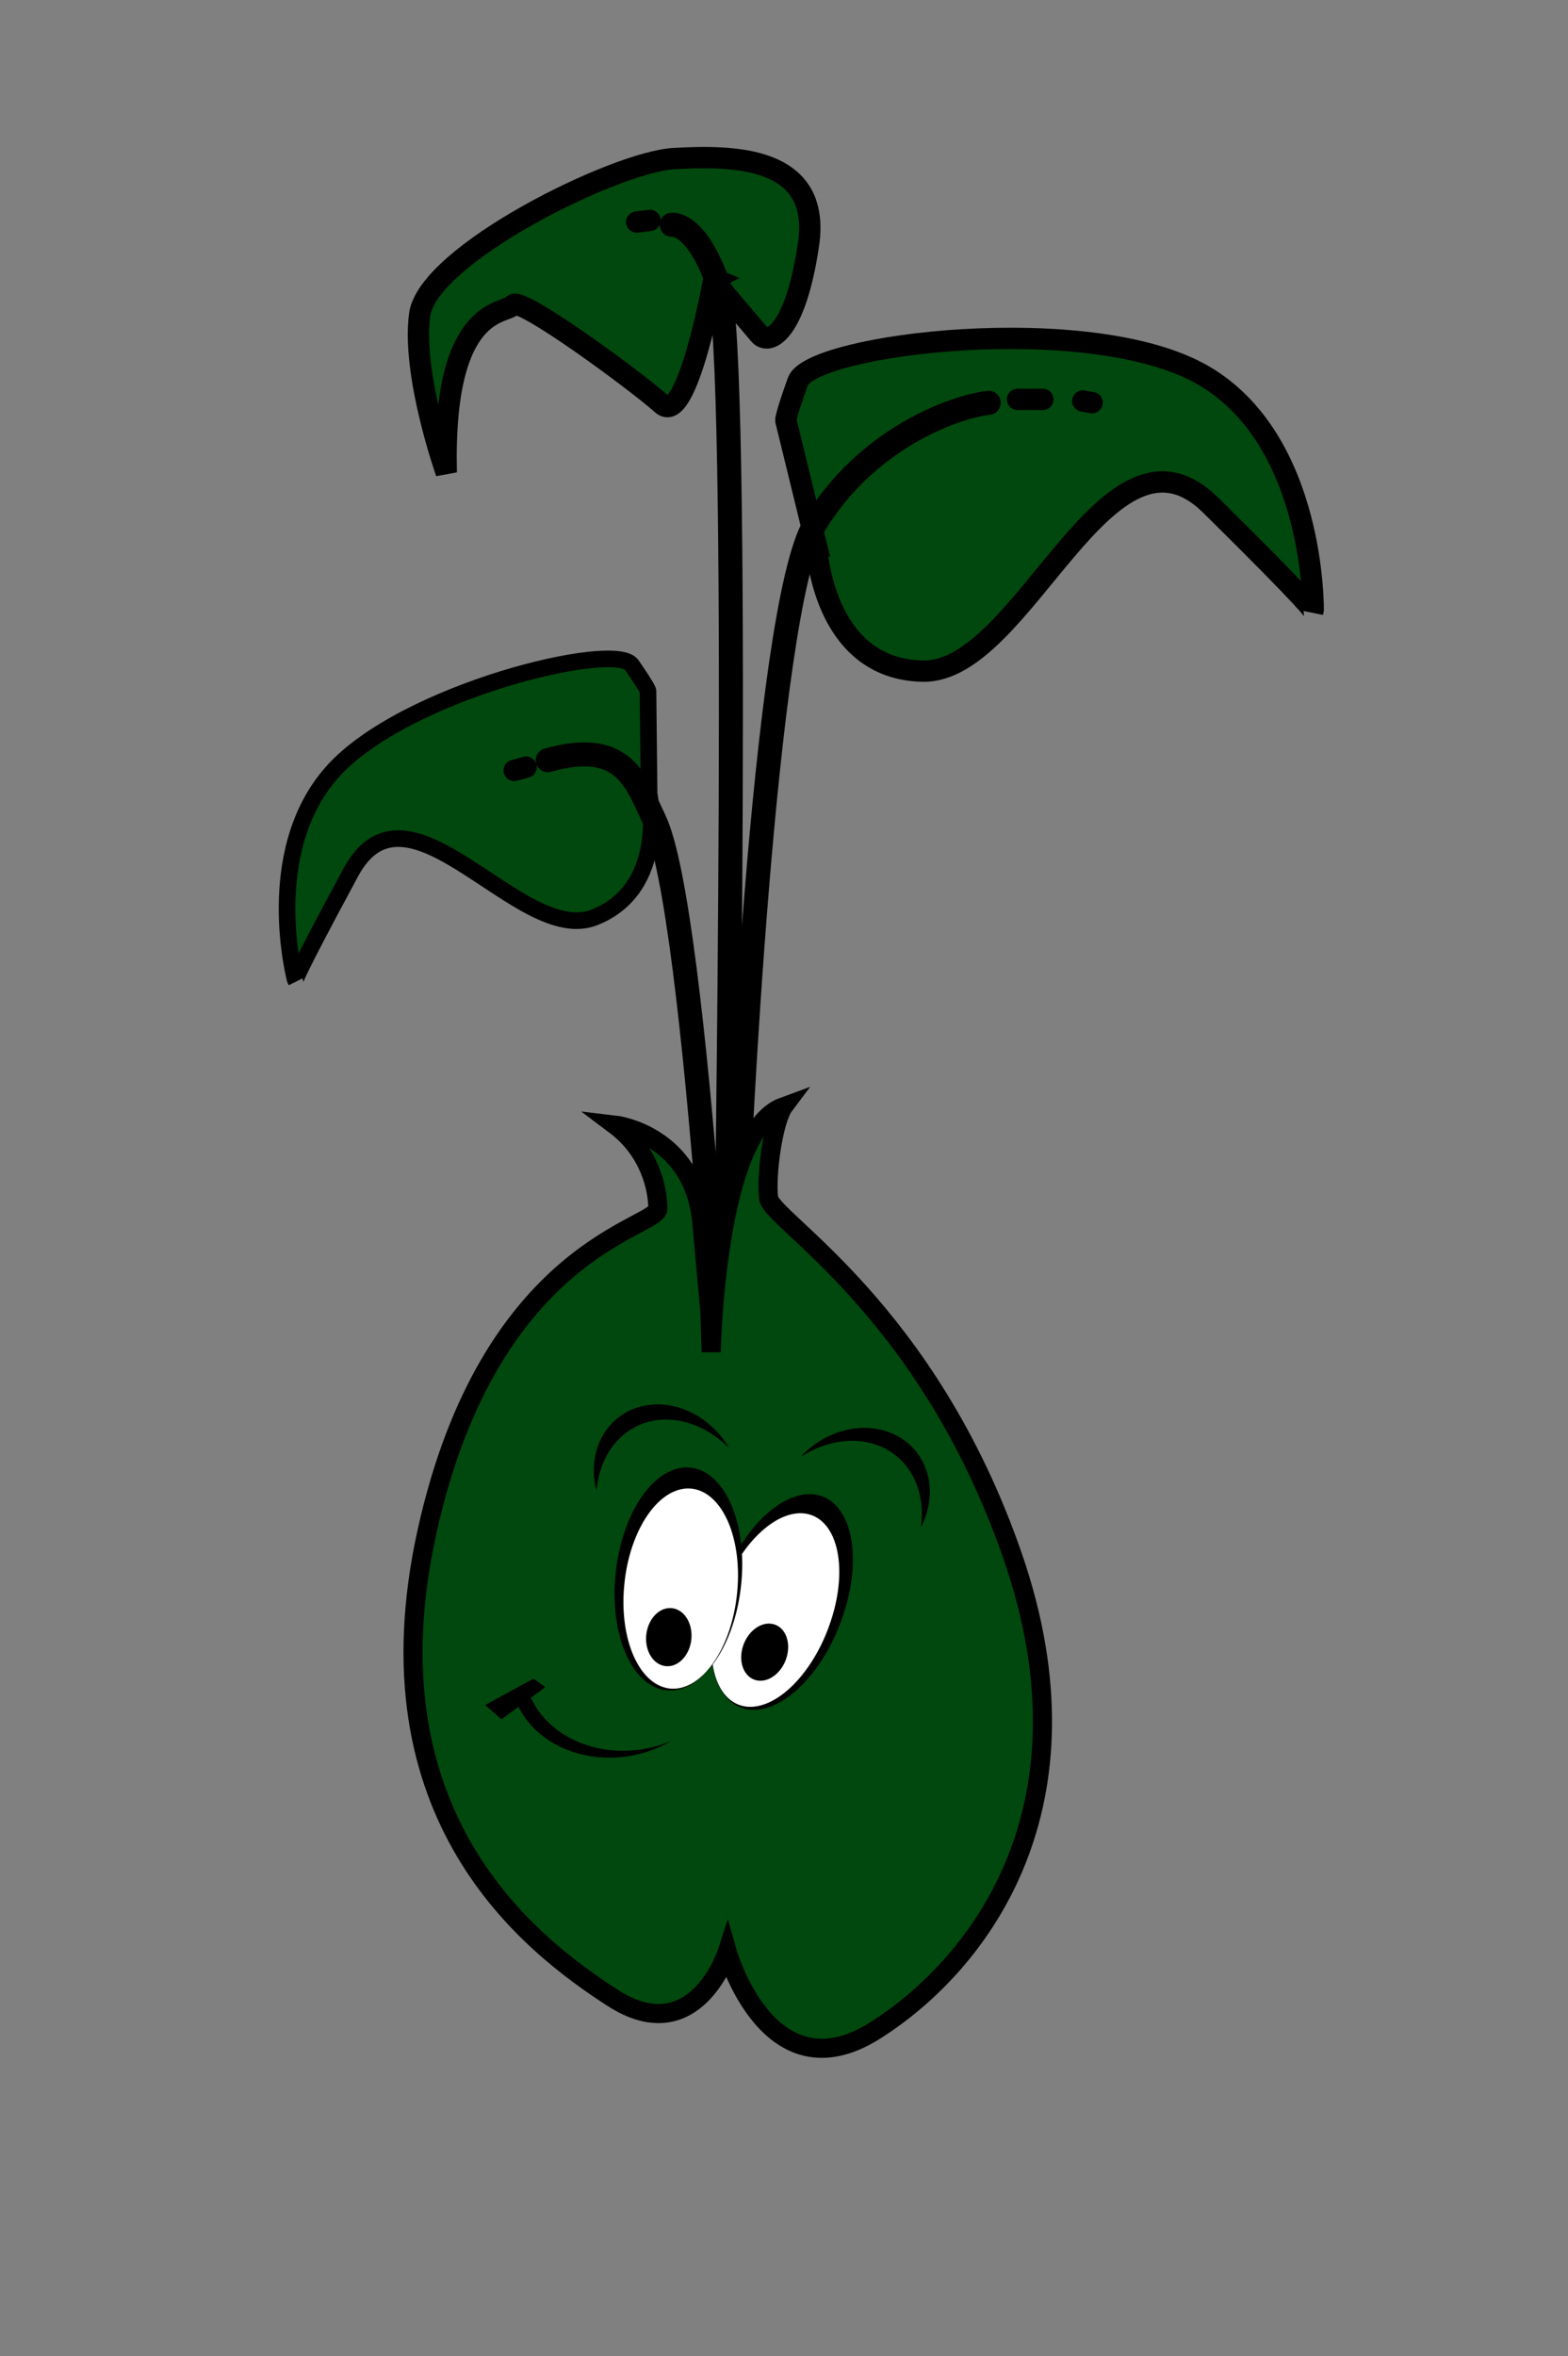 <?xml version="1.0" encoding="UTF-8" standalone="no"?>
<svg width="2206.2" xmlns="http://www.w3.org/2000/svg" xmlns:xlink="http://www.w3.org/1999/xlink" height="3314.8">
 <rect width="100%" height="100%" fill="#808080" stroke="none"/>
 <defs>
  <symbol id="svg_58" width="523.579" height="557.719">
   <g id="svg_42" transform="translate(-126.85 -150.29)">
    <g id="svg_43">
     <g id="svg_54" transform="matrix(-.983 -.182 -.182 .983 900.55 88.851)">
      <path id="svg_56" stroke-linejoin="round" d="m416.18 404.85a72.731 160.61 0 1 1 -145.46 0 72.731 160.61 0 1 1 145.46 0z" fill-rule="evenodd" stroke-dashoffset="2" transform="matrix(1.082 0 0 1.082 -22.134 -19.969)" stroke-linecap="round" stroke-width="20"/>
      <path id="svg_55" stroke-linejoin="round" d="m416.18 404.85a72.731 160.61 0 1 1 -145.46 0 72.731 160.61 0 1 1 145.46 0z" fill-rule="evenodd" transform="matrix(.971 0 0 .971 20.182 39.493)" stroke-dashoffset="2" stroke-linecap="round" stroke-width="20" fill="#fff"/>
     </g>
     <g id="svg_51">
      <path id="svg_53" stroke-linejoin="round" d="m416.18 404.85a72.731 160.61 0 1 1 -145.46 0 72.731 160.61 0 1 1 145.46 0z" fill-rule="evenodd" stroke-dashoffset="2" transform="matrix(1.082 0 0 1.082 -22.134 -19.969)" stroke-linecap="round" stroke-width="20"/>
      <path id="svg_52" stroke-linejoin="round" d="m416.18 404.85a72.731 160.61 0 1 1 -145.46 0 72.731 160.61 0 1 1 145.46 0z" fill-rule="evenodd" transform="matrix(.971 0 0 .971 20.182 39.493)" stroke-dashoffset="2" stroke-linecap="round" stroke-width="20" fill="#fff"/>
     </g>
     <path id="svg_50" stroke-linejoin="round" d="m131.32 633.15a28.284 45.457 0 1 1 -56.568 0 28.284 45.457 0 1 1 56.568 0z" fill-rule="evenodd" stroke-dashoffset="2" transform="translate(242.44 -123.24)" stroke-linecap="round" stroke-width="20"/>
     <path id="svg_49" stroke-linejoin="round" d="m131.32 633.15a28.284 45.457 0 1 1 -56.568 0 28.284 45.457 0 1 1 56.568 0z" fill-rule="evenodd" stroke-dashoffset="2" transform="matrix(.99 .14 -.14 .99 453.25 -124.36)" stroke-linecap="round" stroke-width="20"/>
     <path id="svg_48" stroke-linejoin="round" d="m290.62 152.86c-48.366 13.387-73.463 75.371-56.026 138.37 0.385 1.39 0.791 2.771 1.21 4.139-1.415-58.939 24.286-108.48 67.234-120.37 30.986-8.576 64.361 4.302 91.467 31.384-24.276-41.184-65.659-64.105-103.89-53.525z" fill-rule="evenodd" stroke-dashoffset="2" stroke-linecap="round" stroke-width="20"/>
     <path id="svg_47" stroke-linejoin="round" d="m588.87 154.07c48.366 13.387 73.463 75.371 56.026 138.37-0.385 1.39-0.791 2.771-1.21 4.139 1.415-58.939-24.286-108.48-67.234-120.37-30.986-8.576-64.361 4.302-91.467 31.384 24.276-41.184 65.659-64.105 103.89-53.525z" fill-rule="evenodd" stroke-dashoffset="2" stroke-linecap="round" stroke-width="20"/>
     <g id="svg_44">
      <path id="svg_46" stroke-linejoin="round" d="m362.39 670.55c-35.804 25.169-80.793 32.341-120.64 14.978-27.768-12.1-48.514-34.127-60.542-61.054-6.15 2.262-12.468 4.084-18.882 5.5 11.392 30.276 33.285 55.323 63.559 68.514 46.003 20.045 98.84 7.35 136.51-27.938z" fill-rule="evenodd" stroke-dashoffset="2" stroke-linecap="round" stroke-width="20"/>
      <path id="svg_45" fill-rule="evenodd" stroke="#000" d="m183.07 597.86l15 10.714-49.286 56.429-21.429-18.571 55.714-48.571z"/>
     </g>
    </g>
   </g>
  </symbol>
 </defs>
 <g id="svg_153">
  <g id="svg_155" stroke="#000">
   <g stroke-linecap="round">
    <path id="svg_156" stroke-width="30" fill="#00480d" d="m1004.5 392.51s-37.474 208.32-73.074 176.27-200.48-153.38-209.85-139.64c-9.368 13.736-99.305-2.289-93.684 235.79 0 0-48.716-137.36-37.474-222.06 11.242-84.703 275.43-215.19 357.88-219.77 82.443-4.579 207.98-4.579 189.24 121.33-18.734 125.91-56.209 141.93-69.326 125.91-13.115-16.025-69.326-80.124-63.704-77.835z"/>
    <g fill="none">
     <path id="svg_157" stroke-width="33.793" d="m1021.5 1795.1s21.114-1303.3-10.557-1394c-31.671-90.733-65.885-84.891-65.885-84.891"/>
     <path id="svg_158" stroke-linejoin="round" stroke-width="30" d="m914.59 310.09l-18.737 2.29"/>
    </g>
    <path id="svg_159" stroke-width="23.363" fill="#00480d" d="m913.3 1116.7s27.376 132.88-77.151 174.01c-104.53 41.132-262.02-212.43-342.46-63.552-80.45 148.88-78.203 151.8-78.203 151.8s-48.217-179.68 51.856-292.6 397.81-185.15 421.57-150.75c23.768 34.401 22.82 36.641 22.82 36.641l1.569 144.46z"/>
    <path id="svg_160" stroke-width="33.793" fill="none" d="m1025.3 2138.9s-42.898-856.07-104.32-984.81c-25.645-53.742-41.73-115.23-150.31-84.547"/>
   </g>
   <path id="svg_161" stroke-width="30" fill="#00480d" d="m1148.8 767.94s7.499 173.98 149.9 176.27c142.4 2.29 258.57-377.73 404.72-233.5 146.15 144.22 144.28 148.8 144.28 148.8s3.743-240.37-155.52-331.94c-159.27-91.57-550.87-43.496-569.6 9.157-18.741 52.653-16.866 54.943-16.866 54.943l43.092 176.27z"/>
   <path id="svg_162" d="m1038.4 1669.4s35.39-812.52 108.17-932.08c72.783-119.57 194.16-164.78 244.55-170.62" stroke-linecap="round" stroke-width="33.793" fill="none"/>
   <path id="svg_163" stroke-width="26.892" fill="#00480d" d="m1102.1 1557.1c-15.024 23.86-24.418 97.271-20.662 128.46 3.756 31.201 223.49 156 343.69 504.69s-43.192 570.76-193.44 666.18c-150.24 95.434-208.46-110.11-208.46-110.11s-45.073 139.47-161.51 64.232c-116.44-75.248-349.32-255.1-261.05-655.18 88.269-400.07 324.9-427.6 324.9-455.14 0-27.527-11.268-80.744-60.098-117.45 0 0 110.8 12.845 122.07 137.64l11.268 124.79 1.878 56.891s5.634-310.15 101.42-345.02z"/>
   <g stroke-linejoin="round" stroke-width="30" stroke-linecap="round" fill="none">
    <path id="svg_164" d="m1431.7 561.91h35.6"/>
    <path id="svg_165" d="m1523.5 564.2l13.117 2.29"/>
    <path id="svg_166" d="m740.34 1079.3l-16.863 4.581"/>
   </g>
  </g>
  <use id="svg_167" y="7106.674" x="2861.227" xlink:href="#svg_58" transform="rotate(6.26 1004.6 2235.2) matrix(1.126 0 0 .902 -2519.1 -4424.8)"/>
 </g>
</svg>
